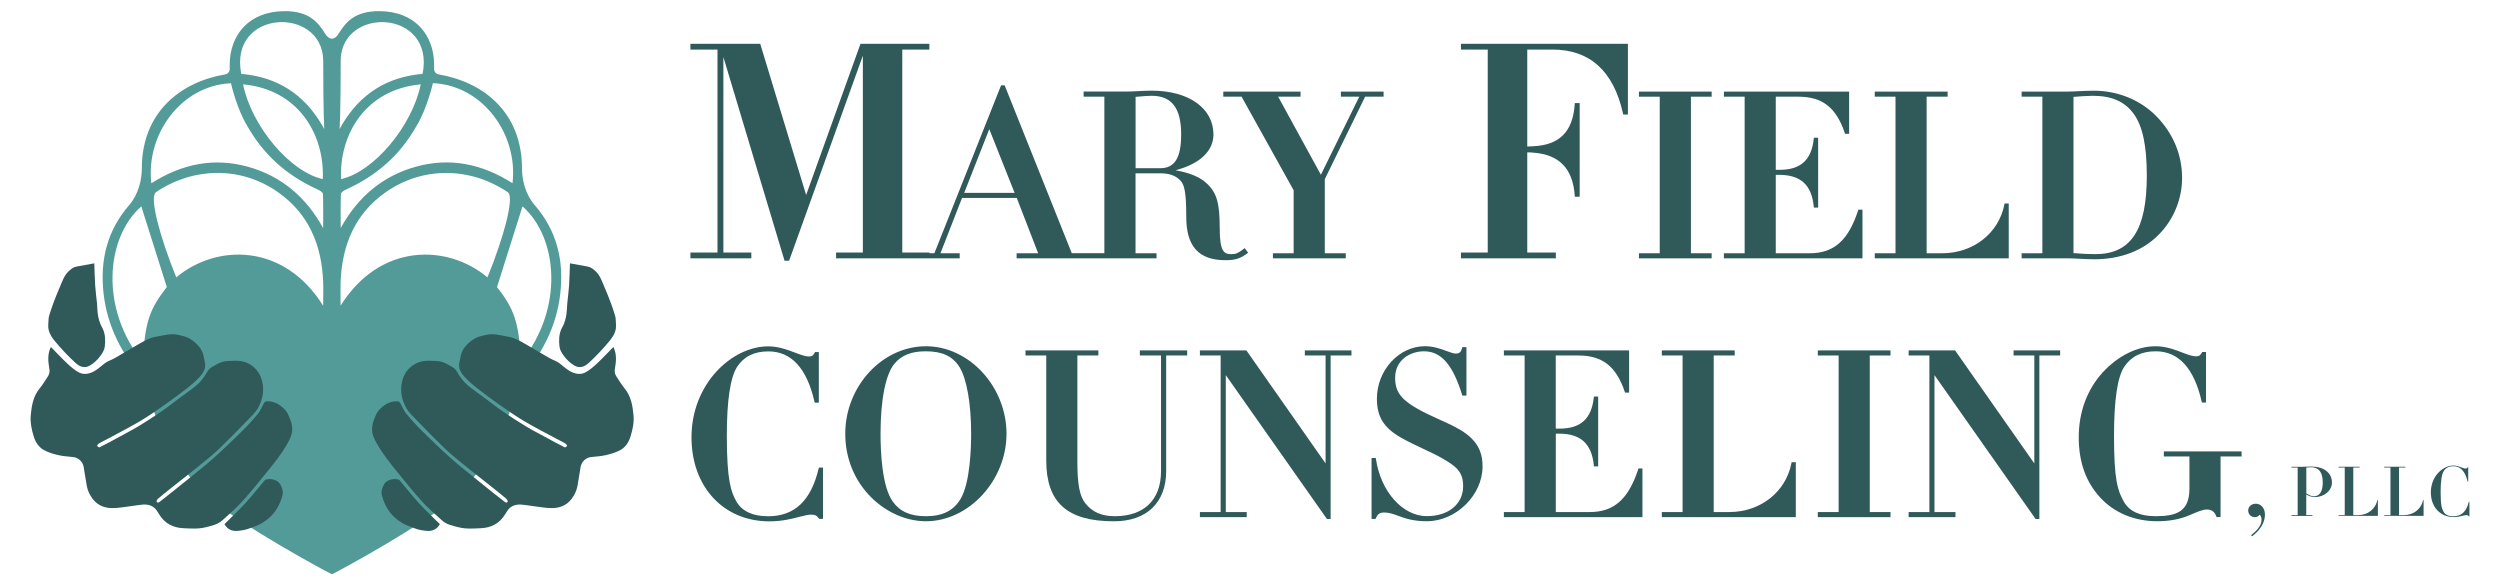 <svg id="Layer_1" data-name="Layer 1" xmlns="http://www.w3.org/2000/svg" viewBox="0 0 500.29 116.34"><defs><style>.cls-1 {
fill: #305959;
}
.cls-1, .cls-2 {
stroke-width: 0px;
}
.cls-2 {
fill: #529b98;
}</style></defs><g><g><path class="cls-1" d="M249.57 50.73l.2-.15-.68-.93-.21.16c-1.07.83-1.57 1.05-2.42 1.05-1.43.0-2.37-.35-2.37-5.09.0-5.17-.59-7.21-2.63-9.09-1.33-1.25-3.32-2.08-6.22-2.61 4.84-1.26 7.59-3.84 7.59-7.17.0-5.24-4.96-8.76-12.34-8.76-.89.0-1.88.05-2.84.1-.82.04-1.6.08-2.2.08h-8.6v1.02H221v31.33h-6.52l-13.43-33.59h-.72l-13.34 33.59h-1.01v-.14h-5.42V9.92h5.42V8.76H172.2l-10.88 30.26-9.19-30.26h-13.97v1.16h5.42v40.62h-5.42v1.16h12.19v-1.16h-5.59V11.41L157 52.18h.91l14.76-41.04v39.4h-5.36v1.16h24.74v-1.02h-3.85l4.32-11.07h10.95l4.28 11.07h-4.31v1.02h28v-1.02h-4.2v-16h4.95c1.69.0 2.95.41 3.85 1.27.93.85 1.35 2.13 1.35 7.46.0 5.91 2.5 8.66 7.87 8.66 1.9.0 2.95-.33 4.3-1.34zM227.24 19.38c.22-.02.48-.04.77-.06.8-.07 1.79-.15 2.44-.15 4.04.0 5.92 2.46 5.92 7.73.0 4.67-1.29 6.76-4.17 6.76h-4.95V19.39zM192.95 38.6l5.02-12.76 5.07 12.76h-10.1z"/><polygon class="cls-1" points="276.88 18.33 268.33 18.33 268.33 19.35 272.01 19.35 264.33 34.97 255.78 19.35 260.26 19.35 260.26 18.33 244.8 18.33 244.8 19.35 248.46 19.35 258.88 38.08 258.88 50.68 254.73 50.68 254.73 51.7 269.31 51.7 269.31 50.68 265.11 50.68 265.11 35.86 273.18 19.35 276.88 19.35 276.88 18.33"/><path class="cls-1" d="M311.35 50.54h-5.72V30.49c.43.0.82.0 1.21.06 5.2.38 7.91 3.19 8.29 8.58l.02.24h.97V20.63h-.97l-.02.24c-.39 5.5-3.04 8.16-8.34 8.4l-1.16.05V9.92h5.05c7.48.0 12.23 4.31 14.11 12.8l.04.2h.94V8.76h-33.41v1.16h5.36v40.62h-5.36v1.16h18.99v-1.16z"/><polygon class="cls-1" points="342.53 50.68 338.38 50.68 338.38 19.35 342.53 19.35 342.53 18.33 327.98 18.33 327.98 19.35 332.14 19.35 332.14 50.68 327.98 50.68 327.98 51.7 342.53 51.7 342.53 50.68"/><path class="cls-1" d="M372.7 41.96h-.81l-.06.18c-1.96 5.99-4.85 8.54-9.67 8.54h-6.8V34.99h.66c4.31.0 6.52 2.01 6.94 6.33l.02.23h.86V27.56h-.86l-.02.23c-.45 4.22-2.61 6.19-6.8 6.19h-.8V19.35h4.55c4.77.0 7.54 2.17 9.26 7.26l.06.17h.81v-8.45h-25.06v1.02h4.15v31.33h-4.15v1.02h27.73v-9.74z"/><path class="cls-1" d="M401.99 40.71h-.84l-.04.21c-1.12 5.75-6.24 9.76-12.44 9.76h-3.12V19.35h4.2v-1.02h-14.58v1.02h4.15v31.33h-4.15v1.02h26.81V40.71z"/><path class="cls-1" d="M419.02 51.89c5.32.0 9.8-1.7 12.96-4.92 2.98-2.98 4.69-7.12 4.69-11.34.0-4.62-1.75-8.86-5.05-12.27-3.18-3.31-7.77-5.21-12.6-5.21-.97.0-2.07.05-3.12.1-.88.04-1.7.08-2.32.08h-9.02v1.02h4.15v31.33h-4.15v1.02h9.38c.6.0 1.37.04 2.19.08.97.05 1.97.1 2.89.1zM429.61 35.2c0 10.83-3.18 15.66-10.31 15.66-1.31.0-2.77-.07-4.36-.21V19.39c.16.0.34-.03.55-.04.32-.03.71-.06 1.14-.09l.44-.02c.68-.04 1.26-.07 1.71-.07 3.79.0 6.38 1.13 8.16 3.55 1.82 2.44 2.67 6.4 2.67 12.49z"/><path class="cls-1" d="M163.82 93.76c-1.51 6.42-4.81 9.55-10.09 9.55-3.11.0-5.25-1-6.37-2.96-1.04-1.83-1.91-4.08-1.91-13.16.0-7.04.7-11.68 2.07-13.8 1.37-2.07 3.41-3.07 6.25-3.07 4.59.0 7.69 3.38 9.22 10.06l.05.2h.82V70.46h-.77l-.07.14c-.34.63-.58.74-1.16.74-.73.0-1.65-.35-2.72-.76-1.48-.56-3.33-1.27-5.41-1.27-7.26.0-15.35 7.48-15.35 18.21.0 9.9 6.41 16.81 15.58 16.81 2.52.0 4.46-.5 6.01-.9.95-.24 1.7-.44 2.29-.44.98.0 1.13.19 1.61.75l.08.09h.75V93.57h-.83l-.05.2z"/><path class="cls-1" d="M185.29 69.29c-8.75.0-16.14 8.02-16.14 17.51.0 10.48 8.35 17.51 16.14 17.51 8.59.0 16.13-8.18 16.13-17.51s-7.39-17.51-16.13-17.51zm6.97 30.49c-1.4 2.4-3.62 3.52-6.98 3.52-3.1.0-5.21-.93-6.63-2.94-2.12-2.94-2.44-9.76-2.44-13.56.0-6.81 1.02-11.93 2.8-14.04 1.4-1.67 3.38-2.46 6.22-2.46 3.3.0 5.38.96 6.75 3.11 1.48 2.34 2.36 7.35 2.36 13.39.0 2.83-.2 9.76-2.08 12.98z"/><path class="cls-1" d="M228.1 71.14h4.24v23.14c0 5.73-3.37 9.02-9.24 9.02-2.67.0-4.5-.81-5.94-2.62-1.12-1.46-1.56-3.79-1.56-8.3V71.14h4.2v-1.02h-14.58v1.02h4.15v20.98c0 8.44 4.18 12.2 13.55 12.2 6.55.0 10.45-3.75 10.45-10.04V71.14h4.2v-1.02h-9.47v1.02z"/><polygon class="cls-1" points="261.12 71.14 265.27 71.14 265.27 92.74 249.42 70.12 240.12 70.12 240.12 71.14 244.27 71.14 244.27 102.47 240.12 102.47 240.12 103.49 249.49 103.49 249.49 102.47 245.3 102.47 245.3 75.07 265.54 103.86 266.28 103.86 266.28 71.14 270.45 71.14 270.45 70.12 261.12 70.12 261.12 71.14"/><path class="cls-1" d="M293.31 86.74c-1.3-.97-3.25-1.89-4.99-2.66-7.34-3.26-9.13-4.93-9.13-8.49s3-5.29 5.79-5.29c3.41.0 5.75 2.68 7.6 8.68l.06.18h.82v-9.69h-.83l-.05.2c-.22.91-.67 1.09-1.27 1.09-.41.0-1.04-.23-1.78-.5-1.2-.44-2.7-.98-4.36-.98-5.22.0-9.63 4.81-9.63 10.5.0 3.64 1.37 5.84 4.89 7.84 1.5.84 2.97 1.53 4.39 2.2 1.48.69 2.87 1.34 4.13 2.09 2.4 1.42 3.85 2.5 3.85 5.36.0 3.6-2.92 6.02-7.27 6.02-4.84.0-9.21-4.91-10.18-11.41l-.03-.22h-.85v12.19h.8l.07-.16c.3-.72.66-1.13 1.66-1.13s1.81.3 2.76.65c1.32.49 2.97 1.1 5.78 1.1 5.83.0 11.14-5.22 11.14-10.95.0-2.04-.4-4.43-3.37-6.62z"/><path class="cls-1" d="M327.83 93.92c-1.97 5.99-4.87 8.55-9.69 8.55h-6.8V86.78h.66c4.31.0 6.52 2.01 6.95 6.33l.02.23h.85V79.35h-.85l-.03.23c-.46 4.22-2.63 6.19-6.81 6.19h-.8V71.14h4.55c4.77.0 7.54 2.17 9.26 7.26l.06.17h.81v-8.45h-25.06v1.02h4.15v31.33h-4.15v1.02h27.73v-9.74h-.8l-.06.18z"/><path class="cls-1" d="M358.49 92.71c-1.12 5.75-6.23 9.76-12.43 9.76h-3.12V71.14h4.2v-1.02h-14.58v1.02h4.15v31.33h-4.15v1.02h26.81V92.5h-.84l-.04.21z"/><polygon class="cls-1" points="363.77 71.14 367.94 71.14 367.94 102.47 363.77 102.47 363.77 103.49 378.32 103.49 378.32 102.47 374.17 102.47 374.17 71.14 378.32 71.14 378.32 70.12 363.77 70.12 363.77 71.14"/><polygon class="cls-1" points="402.95 71.14 407.1 71.14 407.1 92.74 391.24 70.12 381.95 70.12 381.95 71.14 386.1 71.14 386.1 102.47 381.95 102.47 381.95 103.49 391.32 103.49 391.32 102.47 387.12 102.47 387.12 75.07 407.36 103.86 408.11 103.86 408.11 71.14 412.27 71.14 412.27 70.12 402.95 70.12 402.95 71.14"/><path class="cls-1" d="M433.02 90.34v1.01h5.12v6.44c0 4.59-2.58 5.51-6.76 5.51-3.15.0-5.29-.98-6.37-2.92-1.22-2.2-1.96-4.18-1.96-13.21.0-7.06.68-11.69 2.03-13.75 1.4-2.1 3.46-3.12 6.3-3.12 4.59.0 7.69 3.38 9.21 10.06l.05.2h.82V70.44h-.76l-.07.12c-.39.66-.6.75-1.16.75-.77.0-1.69-.35-2.75-.76-1.45-.56-3.25-1.26-5.38-1.26-3.64.0-7.5 1.91-10.57 5.25-3.12 3.45-4.78 7.93-4.78 12.96s1.45 8.98 4.31 12.08c2.8 3.05 6.85 4.73 11.41 4.73 2.44.0 4.61-.41 6.47-1.22 1.62-.7 2.66-1.13 3.44-1.13.95.0 1.56.44 1.89 1.35l.06.17h.8V91.34h4.21v-1.01h-15.56z"/></g><path class="cls-1" d="M450.68 107.33l-.2-.22c1.15-.93 2.09-1.92 2.09-3.08.0-.5-.1-.69-.35-1.03-.44.44-.64.49-.99.49-.69.0-1.33-.51-1.33-1.33s.71-1.36 1.52-1.36c.94.0 1.83.77 1.83 2.17.0 1.6-.91 3.06-2.58 4.36z"/><path class="cls-1" d="M463.21 99.47c-.74.0-1.3-.28-1.69-.52v4.14h1.24v.15h-4.2v-.15h1.24v-9.52h-1.24v-.16h2.14c.45.0 1.24-.05 1.84-.05 2.41.0 4.12 1.21 4.12 3.19.0 1.66-1.59 2.93-3.45 2.93zM461.53 98.72c.59.4 1.08.59 1.5.59 1.16.0 1.79-.92 1.79-2.78.0-2.09-.85-3.03-2.34-3.03l-.95.06v5.16z"/><path class="cls-1" d="M472.19 93.4v.16h-1.26v9.52h1.01c1.81.0 3.43-1.15 3.79-2.99h.12v3.14h-7.87v-.15h1.24v-9.52h-1.24v-.16h4.21z"/><path class="cls-1" d="M481.34 93.4v.16h-1.26v9.52h1.01c1.81.0 3.43-1.15 3.79-2.99h.12v3.14h-7.87v-.15h1.24v-9.52h-1.24v-.16h4.21z"/><path class="cls-1" d="M493.81 93.5h.12v2.87h-.12c-.47-2.06-1.45-3.07-2.83-3.07-.87.0-1.51.3-1.94.95-.41.64-.63 2.03-.63 4.17.0 2.6.23 3.36.58 3.98.34.6.99.92 1.97.92 1.62.0 2.64-.98 3.09-2.91h.12v2.91h-.12c-.15-.17-.22-.24-.53-.24-.48.0-1.27.4-2.49.4-2.69.0-4.58-2.02-4.58-4.95.0-3.22 2.4-5.37 4.51-5.37 1.06.0 1.88.6 2.43.6.21.0.31-.05.42-.26z"/></g><g><path class="cls-2" d="M107.01 41.07c-1.9-2.2-2.55-5.16-2.55-7.34.0-11.25-7.73-17.33-16.67-18.84-.53-.09-.92-.54-.92-1.07v-.98c-.04-5.63-3.65-10.61-11.03-10.61-4.6.0-6.53 1.96-8.09 4.53-.79 1.31-1.88 1.31-2.67.0-1.55-2.57-3.49-4.53-8.08-4.53-7.38.0-10.99 4.99-11.03 10.61v.98c0 .54-.39.98-.92 1.07-8.94 1.52-16.67 7.6-16.67 18.84.0 2.19-.65 5.15-2.55 7.34-4.36 5.04-5.85 10.94-5.11 17.62.75 6.77 3.77 12.31 8.08 17.33.43.51.74 1.21.87 1.87 1.79 8.82 6.11 16.23 12.82 22.16 5.71 5.05 21.7 13.76 23.9 14.86h.07c2.2-1.1 18.18-9.81 23.9-14.86 6.7-5.93 11.02-13.33 12.82-22.16.13-.66.44-1.37.87-1.87 4.31-5.03 7.33-10.56 8.08-17.33.75-6.68-.75-12.58-5.11-17.62zm-4.45-4.4c-6.1-3.91-12.55-5.19-19.3-3.32-6.67 1.85-11.64 6.03-15.08 12.29.0-2.27-.04-4.55.04-6.82.01-.3.57-.68.96-.86 6.25-2.84 10.89-6.91 14.23-12.86 2.08-3.42 3.22-8.46 3.22-8.46 10 .43 17.09 10.27 15.93 20.02zM68.16 61.19c0-1.88-.05-3.33.0-4.77.29-7.36 2.85-13.62 9.05-17.97 7.46-5.24 17.06-5 24.41.02 1.39.95-.8 9-4.07 17.04-8.07-6.75-21.57-6.9-29.4 5.68zM68.25 35.84C67.86 27 73.07 17.9 84.2 16.88c-1.73 8.4-9.42 17.52-15.95 18.96zM46.22 16.65s1.13 5.04 3.21 8.46c3.35 5.95 7.99 10.02 14.24 12.86.38.17.94.55.96.86.08 2.27.04 4.55.04 6.82-3.44-6.26-8.41-10.44-15.08-12.29-6.76-1.87-13.2-.59-19.3 3.32-1.15-9.75 5.93-19.59 15.93-20.02zm2.42.23C59.77 17.9 64.99 27 64.59 35.84c-6.54-1.44-14.23-10.56-15.95-18.96zM35.28 55.51c-3.27-8.04-5.45-16.09-4.07-17.04 7.35-5.03 16.95-5.27 24.41-.02 6.19 4.34 8.76 10.61 9.05 17.97.06 1.44.0 2.89.0 4.77-7.83-12.58-21.33-12.43-29.4-5.68zm-6.65 17c-8.82-10.88-7.36-25.08-.35-31.21 1.64 5.18 3.33 10.52 5.1 16.14-3.25 4.19-4.49 6.85-4.75 15.07zM64.38 24.92c-3.63-6.12-8.93-9.51-16.1-10.14-2.53-12.94 16.18-13.64 16.4-2.73.0 10.99.22 13.78.22 13.78l-.52-.91zM68.17 12.05c.22-10.91 18.93-10.21 16.4 2.73-7.17.63-12.47 4.02-16.1 10.14l-.52.91s.23-2.79.23-13.78zm36.04 60.46c-.26-8.22-1.5-10.88-4.75-15.07 1.77-5.62 3.46-10.96 5.1-16.14 7.01 6.13 8.47 20.33-.35 31.21z"/><g><g><path class="cls-1" d="M10.17 69.42c1.11 1.13 2.19 2.29 3.33 3.36.7.66 1.45 1.29 2.26 1.73.83.45 1.74.38 2.64.0.94-.4 1.67-1.1 2.47-1.74.63-.51 1.44-.73 2.14-1.13 1.54-.88 3.07-1.8 4.6-2.69 1.18-.69 2.37-1.38 3.72-1.59 1.03-.16 2.06-.45 3.1-.48.78-.03 1.58.22 2.36.41.8.19 1.5.63 2.16 1.19.96.81 1.69 1.79 1.87 3.19.04.32.14.63.2.94.21 1.23-.4 2.1-1.09 2.85-.72.78-1.52 1.47-2.33 2.11-1.49 1.16-3 2.29-4.54 3.37-1.65 1.16-3.3 2.31-5.01 3.33-2.1 1.24-4.26 2.34-6.39 3.49-.61.33-1.23.62-1.83.96-.15.08-.27.26-.4.41.3.71.72.25 1.01.11 1.02-.49 2.01-1.04 3.01-1.59 1.43-.78 2.88-1.52 4.28-2.36 1.53-.92 3.04-1.9 4.53-2.92 1.24-.85 2.42-1.79 3.63-2.69 1.15-.85 2.33-1.66 3.44-2.58.9-.74 1.59-1.73 2.2-2.8.21-.37.57-.67.92-.88.69-.4 1.41-.82 2.16-1.03.69-.2 1.44-.15 2.17-.19 1.36-.07 2.65.2 3.78 1.09.97.76 1.6 1.75 1.91 3.1.45 1.93.03 3.65-.81 5.21-.54.99-1.42 1.76-2.2 2.57-1.79 1.85-3.59 3.7-5.44 5.48-1.17 1.13-2.42 2.15-3.67 3.16-2.07 1.68-4.16 3.31-6.24 4.96-.84.67-1.67 1.33-2.49 2.03-.15.13-.34.47-.29.57.18.37.47.17.68.0.72-.54 1.43-1.1 2.13-1.67.98-.79 1.97-1.58 2.95-2.37 1.82-1.48 3.68-2.91 5.45-4.48 2.04-1.82 4.02-3.73 5.98-5.66 1.1-1.08 2.14-2.23 3.13-3.44.49-.61.79-1.42 1.2-2.12.08-.14.25-.29.39-.3 1.56-.16 2.83.62 3.89 1.78.48.53.73 1.34 1.03 2.07.17.42.25.9.3 1.37.12 1.27-.42 2.3-1 3.31-1.21 2.11-2.7 3.95-4.2 5.79-1.58 1.95-3.15 3.91-4.83 5.75-1.23 1.35-2.61 2.54-3.96 3.75-.95.85-2.14 1.06-3.29 1.36-1.51.39-3.04.26-4.55.19-1.96-.1-3.67-.9-4.83-2.85-.28-.47-.58-.96-.97-1.27-.88-.69-1.9-.68-2.92-.53-.55.08-1.1.17-1.65.23-1.26.15-2.52.4-3.78.4-1.49.0-2.9-.48-3.94-1.85-.58-.76-1-1.63-1.18-2.62-.22-1.25-.4-2.51-.62-3.76-.2-1.15-1.12-1.84-2-1.97-.99-.14-2-.15-2.96-.38-1.04-.24-2.1-.53-3.04-1.06-.96-.54-1.64-1.53-2-2.73-.41-1.34-.71-2.73-.59-4.15.17-1.96.51-3.86 1.76-5.4.63-.77 1.17-1.63 1.71-2.49.29-.46.36-.96.24-1.6-.25-1.4-.36-2.86.32-4.23z"/><path class="cls-1" d="M18.87 52.71c.06 1.58.09 3.02.18 4.45.08 1.18.24 2.36.36 3.54.04.42.05.85.08 1.28.06 1 .24 1.97.61 2.88.12.3.3.58.44.87.55 1.15.57 2.4.43 3.63-.08.69-.47 1.3-.88 1.85-.6.82-1.31 1.49-2.14 1.96-1.04.59-1.98.24-2.85-.56-1.41-1.29-2.74-2.7-3.99-4.19-.62-.74-1.21-1.53-1.4-2.55-.11-.6-.02-1.25.0-1.87.01-.27.05-.54.12-.79.25-.82.51-1.65.81-2.45.41-1.09.83-2.16 1.29-3.22.5-1.14.88-2.38 1.78-3.23.47-.44.96-.84 1.58-.96 1.2-.23 2.39-.44 3.55-.65z"/><path class="cls-1" d="M44.9 104.91c1.47-1.47 2.9-2.79 4.22-4.24 1.34-1.46 2.57-3.04 3.85-4.56.05-.06.13-.1.21-.13.79-.27 2.35-.08 2.92.97.39.72.65 1.41.38 2.34-.48 1.66-1.24 3.05-2.42 4.16-.94.89-1.98 1.53-3.15 1.92-.75.25-1.48.61-2.24.72-1.04.16-2.13.38-3.08-.38-.29-.23-.49-.59-.69-.82z"/></g><g><path class="cls-1" d="M122.76 69.42c-1.11 1.13-2.19 2.29-3.33 3.36-.7.66-1.45 1.29-2.26 1.73-.83.45-1.74.38-2.64.0-.94-.4-1.67-1.1-2.47-1.74-.63-.51-1.44-.73-2.14-1.13-1.54-.88-3.07-1.8-4.6-2.69-1.18-.69-2.37-1.38-3.72-1.59-1.03-.16-2.06-.45-3.1-.48-.78-.03-1.58.22-2.36.41-.8.19-1.5.63-2.16 1.19-.96.81-1.69 1.79-1.87 3.19-.04.32-.14.63-.2.94-.21 1.23.4 2.1 1.09 2.85.72.78 1.52 1.47 2.33 2.11 1.49 1.16 3 2.29 4.54 3.37 1.65 1.16 3.3 2.31 5.01 3.33 2.1 1.24 4.26 2.34 6.39 3.49.61.33 1.23.62 1.83.96.15.08.27.26.4.41-.3.71-.72.25-1.01.11-1.02-.49-2.01-1.04-3.01-1.59-1.43-.78-2.88-1.52-4.28-2.36-1.53-.92-3.04-1.9-4.53-2.92-1.24-.85-2.42-1.79-3.63-2.69-1.15-.85-2.33-1.66-3.44-2.58-.9-.74-1.59-1.73-2.2-2.8-.21-.37-.57-.67-.92-.88-.69-.4-1.41-.82-2.16-1.03-.69-.2-1.44-.15-2.17-.19-1.36-.07-2.65.2-3.78 1.09-.97.76-1.6 1.75-1.91 3.1-.45 1.93-.03 3.65.81 5.21.54.99 1.42 1.76 2.2 2.57 1.79 1.85 3.59 3.7 5.44 5.48 1.17 1.13 2.42 2.15 3.67 3.16 2.07 1.68 4.16 3.31 6.24 4.96.84.67 1.67 1.33 2.49 2.03.15.13.34.47.29.57-.18.37-.47.17-.68.0-.72-.54-1.43-1.1-2.13-1.67-.98-.79-1.97-1.58-2.95-2.37-1.82-1.48-3.68-2.91-5.45-4.48-2.04-1.82-4.02-3.73-5.98-5.66-1.1-1.08-2.14-2.23-3.13-3.44-.49-.61-.79-1.42-1.2-2.12-.08-.14-.25-.29-.39-.3-1.56-.16-2.83.62-3.89 1.78-.48.53-.73 1.34-1.03 2.07-.17.42-.25.9-.3 1.37-.12 1.27.42 2.3 1 3.31 1.21 2.11 2.7 3.95 4.2 5.79 1.58 1.95 3.15 3.91 4.83 5.75 1.23 1.35 2.61 2.54 3.96 3.75.95.85 2.14 1.06 3.29 1.36 1.51.39 3.04.26 4.55.19 1.96-.1 3.67-.9 4.83-2.85.28-.47.58-.96.97-1.27.88-.69 1.9-.68 2.92-.53.55.08 1.1.17 1.65.23 1.26.15 2.52.4 3.78.4 1.49.0 2.9-.48 3.94-1.85.58-.76 1-1.63 1.18-2.62.22-1.25.4-2.51.62-3.76.2-1.15 1.12-1.84 2-1.97.99-.14 2-.15 2.96-.38 1.04-.24 2.1-.53 3.04-1.06.96-.54 1.64-1.53 2-2.73.41-1.34.71-2.73.59-4.15-.17-1.96-.51-3.86-1.76-5.4-.63-.77-1.17-1.63-1.71-2.49-.29-.46-.36-.96-.24-1.6.25-1.4.36-2.86-.32-4.23z"/><path class="cls-1" d="M114.06 52.71c-.06 1.58-.09 3.02-.18 4.45-.08 1.18-.24 2.36-.36 3.54-.04.42-.05.85-.08 1.28-.06 1-.24 1.97-.61 2.88-.12.3-.3.58-.44.87-.55 1.15-.57 2.4-.43 3.63.08.69.47 1.3.88 1.85.6.82 1.31 1.49 2.14 1.96 1.04.59 1.98.24 2.85-.56 1.41-1.29 2.74-2.7 3.99-4.19.62-.74 1.21-1.53 1.4-2.55.11-.6.02-1.25.0-1.87-.01-.27-.05-.54-.12-.79-.25-.82-.51-1.65-.81-2.45-.41-1.09-.83-2.16-1.29-3.22-.5-1.14-.88-2.38-1.78-3.23-.47-.44-.96-.84-1.58-.96-1.2-.23-2.39-.44-3.55-.65z"/><path class="cls-1" d="M88.04 104.91c-1.47-1.47-2.9-2.79-4.22-4.24-1.34-1.46-2.57-3.04-3.85-4.56-.05-.06-.13-.1-.21-.13-.79-.27-2.35-.08-2.92.97-.39.72-.65 1.41-.38 2.34.48 1.66 1.24 3.05 2.42 4.16.94.89 1.98 1.53 3.15 1.92.75.25 1.48.61 2.24.72 1.04.16 2.13.38 3.08-.38.29-.23.49-.59.69-.82z"/></g></g></g></svg>